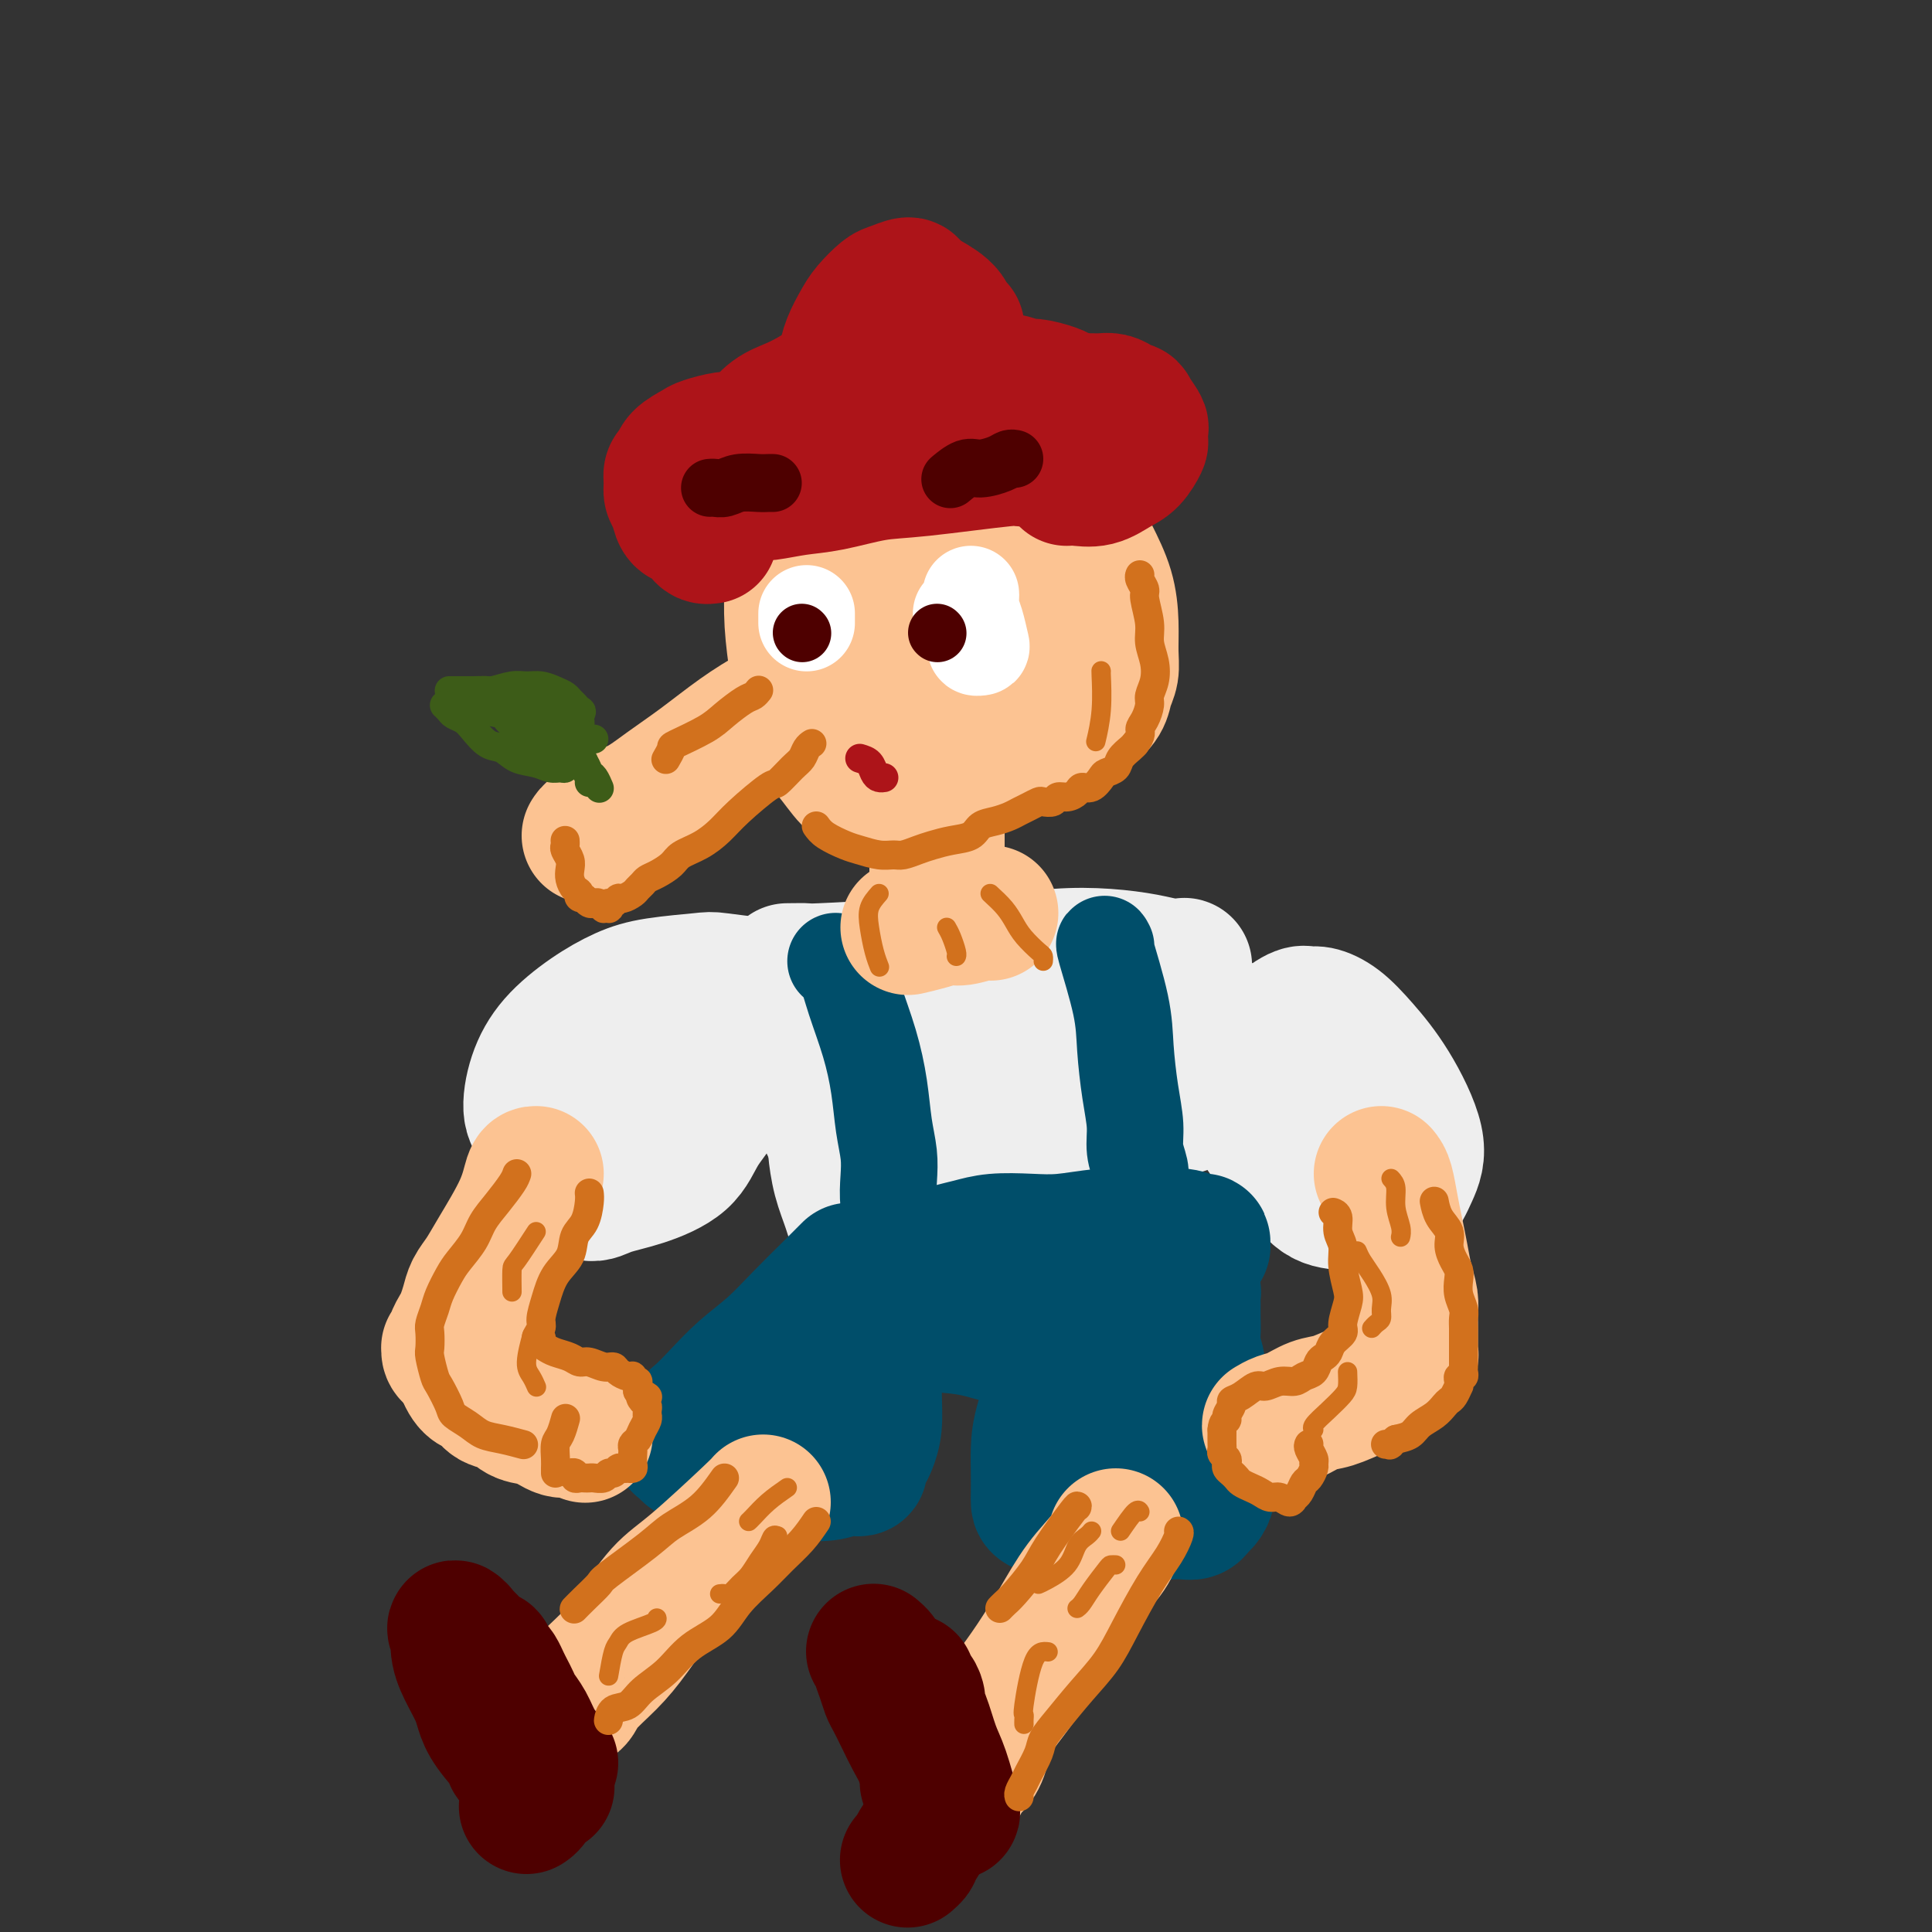 <svg viewBox='0 0 400 400' version='1.1' xmlns='http://www.w3.org/2000/svg' xmlns:xlink='http://www.w3.org/1999/xlink'><rect x="0" y="0" width="400" height="400" fill="#333333" stroke="none"/><g fill='none' stroke='rgb(238,238,238)' stroke-width='28' stroke-linecap='round' stroke-linejoin='round'><path d='M163,201c1.794,-0.022 3.588,-0.043 4,0c0.412,0.043 -0.557,0.152 3,0c3.557,-0.152 11.642,-0.563 17,-1c5.358,-0.437 7.990,-0.899 11,-1c3.010,-0.101 6.398,0.159 10,0c3.602,-0.159 7.418,-0.736 11,-1c3.582,-0.264 6.932,-0.215 10,0c3.068,0.215 5.855,0.596 8,1c2.145,0.404 3.647,0.829 5,1c1.353,0.171 2.558,0.087 3,0c0.442,-0.087 0.122,-0.177 0,0c-0.122,0.177 -0.047,0.619 0,1c0.047,0.381 0.066,0.699 0,2c-0.066,1.301 -0.218,3.585 0,6c0.218,2.415 0.804,4.962 1,7c0.196,2.038 0.002,3.566 0,5c-0.002,1.434 0.189,2.775 0,4c-0.189,1.225 -0.757,2.333 -1,3c-0.243,0.667 -0.160,0.893 0,1c0.160,0.107 0.397,0.094 0,0c-0.397,-0.094 -1.427,-0.268 -3,-2c-1.573,-1.732 -3.690,-5.021 -6,-8c-2.310,-2.979 -4.814,-5.648 -7,-8c-2.186,-2.352 -4.053,-4.386 -6,-6c-1.947,-1.614 -3.973,-2.807 -6,-4'/><path d='M217,201c-5.618,-4.849 -5.664,-3.471 -7,-3c-1.336,0.471 -3.962,0.035 -6,0c-2.038,-0.035 -3.487,0.331 -6,1c-2.513,0.669 -6.090,1.641 -9,3c-2.910,1.359 -5.154,3.106 -7,5c-1.846,1.894 -3.294,3.937 -4,6c-0.706,2.063 -0.669,4.147 0,6c0.669,1.853 1.972,3.474 4,5c2.028,1.526 4.781,2.957 8,4c3.219,1.043 6.903,1.699 10,2c3.097,0.301 5.605,0.249 8,0c2.395,-0.249 4.675,-0.694 7,-1c2.325,-0.306 4.695,-0.472 6,-1c1.305,-0.528 1.545,-1.416 2,-2c0.455,-0.584 1.126,-0.862 1,-2c-0.126,-1.138 -1.049,-3.134 -3,-5c-1.951,-1.866 -4.930,-3.600 -8,-5c-3.070,-1.400 -6.231,-2.466 -10,-3c-3.769,-0.534 -8.145,-0.535 -12,0c-3.855,0.535 -7.188,1.608 -9,2c-1.812,0.392 -2.104,0.104 -4,2c-1.896,1.896 -5.397,5.976 -7,9c-1.603,3.024 -1.307,4.993 0,8c1.307,3.007 3.626,7.052 7,10c3.374,2.948 7.803,4.799 12,6c4.197,1.201 8.162,1.752 12,2c3.838,0.248 7.551,0.194 11,0c3.449,-0.194 6.636,-0.526 9,-1c2.364,-0.474 3.906,-1.089 5,-2c1.094,-0.911 1.741,-2.117 2,-3c0.259,-0.883 0.129,-1.441 0,-2'/><path d='M229,242c1.160,-1.750 0.559,-2.626 0,-4c-0.559,-1.374 -1.075,-3.246 -2,-5c-0.925,-1.754 -2.257,-3.391 -4,-5c-1.743,-1.609 -3.895,-3.190 -6,-5c-2.105,-1.810 -4.163,-3.848 -6,-5c-1.837,-1.152 -3.454,-1.418 -5,-2c-1.546,-0.582 -3.022,-1.480 -4,-2c-0.978,-0.520 -1.458,-0.661 -2,-1c-0.542,-0.339 -1.146,-0.875 -2,-1c-0.854,-0.125 -1.958,0.163 -3,0c-1.042,-0.163 -2.022,-0.775 -3,-1c-0.978,-0.225 -1.954,-0.063 -3,0c-1.046,0.063 -2.163,0.025 -3,0c-0.837,-0.025 -1.395,-0.038 -2,0c-0.605,0.038 -1.257,0.127 -2,0c-0.743,-0.127 -1.577,-0.469 -3,-1c-1.423,-0.531 -3.435,-1.252 -5,-2c-1.565,-0.748 -2.682,-1.525 -4,-2c-1.318,-0.475 -2.836,-0.650 -4,-1c-1.164,-0.350 -1.972,-0.876 -3,-1c-1.028,-0.124 -2.275,0.154 -5,0c-2.725,-0.154 -6.929,-0.738 -9,-1c-2.071,-0.262 -2.010,-0.200 -4,0c-1.990,0.200 -6.032,0.539 -9,1c-2.968,0.461 -4.864,1.043 -7,2c-2.136,0.957 -4.514,2.287 -7,4c-2.486,1.713 -5.081,3.807 -7,6c-1.919,2.193 -3.164,4.485 -4,7c-0.836,2.515 -1.264,5.254 -1,7c0.264,1.746 1.218,2.499 2,4c0.782,1.501 1.391,3.751 2,6'/><path d='M114,240c1.325,2.260 2.637,2.911 4,4c1.363,1.089 2.775,2.618 4,3c1.225,0.382 2.262,-0.381 4,-1c1.738,-0.619 4.179,-1.093 7,-2c2.821,-0.907 6.024,-2.246 8,-4c1.976,-1.754 2.725,-3.923 4,-6c1.275,-2.077 3.078,-4.063 4,-6c0.922,-1.937 0.965,-3.826 1,-6c0.035,-2.174 0.061,-4.634 0,-6c-0.061,-1.366 -0.209,-1.637 0,-2c0.209,-0.363 0.774,-0.818 1,-1c0.226,-0.182 0.113,-0.091 0,0'/><path d='M256,213c0.039,3.608 0.078,7.215 1,11c0.922,3.785 2.728,7.746 5,11c2.272,3.254 5.010,5.800 7,8c1.990,2.200 3.232,4.053 5,5c1.768,0.947 4.061,0.986 6,1c1.939,0.014 3.525,0.001 5,0c1.475,-0.001 2.839,0.010 4,-1c1.161,-1.010 2.117,-3.040 3,-5c0.883,-1.960 1.691,-3.850 1,-7c-0.691,-3.150 -2.881,-7.562 -5,-11c-2.119,-3.438 -4.165,-5.904 -6,-8c-1.835,-2.096 -3.457,-3.822 -5,-5c-1.543,-1.178 -3.006,-1.808 -4,-2c-0.994,-0.192 -1.520,0.054 -2,0c-0.480,-0.054 -0.913,-0.407 -2,0c-1.087,0.407 -2.827,1.573 -4,3c-1.173,1.427 -1.778,3.114 -2,5c-0.222,1.886 -0.060,3.969 0,5c0.060,1.031 0.017,1.009 0,1c-0.017,-0.009 -0.009,-0.004 0,0'/><path d='M125,223c2.226,-0.845 4.452,-1.690 7,-2c2.548,-0.310 5.417,-0.083 7,0c1.583,0.083 1.881,0.024 2,0c0.119,-0.024 0.060,-0.012 0,0'/><path d='M173,235c-0.063,0.734 -0.126,1.467 0,3c0.126,1.533 0.442,3.865 1,6c0.558,2.135 1.358,4.073 2,6c0.642,1.927 1.125,3.844 2,5c0.875,1.156 2.142,1.549 4,2c1.858,0.451 4.305,0.958 7,1c2.695,0.042 5.636,-0.381 9,-1c3.364,-0.619 7.149,-1.434 10,-2c2.851,-0.566 4.768,-0.883 6,-1c1.232,-0.117 1.781,-0.033 2,0c0.219,0.033 0.110,0.017 0,0'/><path d='M146,223c-0.491,0.000 -0.982,0.000 2,0c2.982,0.000 9.439,0.000 14,0c4.561,-0.000 7.228,-0.000 9,0c1.772,0.000 2.649,0.000 3,0c0.351,-0.000 0.175,0.000 0,0'/></g>
<g fill='none' stroke='rgb(0,78,106)' stroke-width='20' stroke-linecap='round' stroke-linejoin='round'><path d='M173,199c0.695,0.380 1.390,0.761 2,2c0.610,1.239 1.134,3.338 2,6c0.866,2.662 2.075,5.887 3,9c0.925,3.113 1.567,6.114 2,9c0.433,2.886 0.656,5.658 1,8c0.344,2.342 0.810,4.253 1,6c0.190,1.747 0.103,3.330 0,5c-0.103,1.670 -0.224,3.427 0,5c0.224,1.573 0.791,2.962 1,4c0.209,1.038 0.060,1.725 0,2c-0.060,0.275 -0.030,0.137 0,0'/><path d='M229,196c-0.315,-0.610 -0.630,-1.221 0,1c0.630,2.221 2.206,7.272 3,11c0.794,3.728 0.805,6.133 1,9c0.195,2.867 0.574,6.198 1,9c0.426,2.802 0.899,5.077 1,7c0.101,1.923 -0.169,3.496 0,5c0.169,1.504 0.777,2.939 1,4c0.223,1.061 0.060,1.747 0,2c-0.060,0.253 -0.017,0.072 0,0c0.017,-0.072 0.009,-0.036 0,0'/></g>
<g fill='none' stroke='rgb(0,78,106)' stroke-width='28' stroke-linecap='round' stroke-linejoin='round'><path d='M176,263c-1.153,1.161 -2.307,2.323 -4,4c-1.693,1.677 -3.926,3.870 -6,6c-2.074,2.130 -3.988,4.197 -6,6c-2.012,1.803 -4.122,3.342 -6,5c-1.878,1.658 -3.524,3.433 -5,5c-1.476,1.567 -2.782,2.924 -4,4c-1.218,1.076 -2.347,1.869 -3,3c-0.653,1.131 -0.828,2.598 -1,3c-0.172,0.402 -0.340,-0.261 0,0c0.340,0.261 1.187,1.447 2,2c0.813,0.553 1.592,0.474 3,1c1.408,0.526 3.447,1.659 5,2c1.553,0.341 2.622,-0.108 4,0c1.378,0.108 3.066,0.775 5,1c1.934,0.225 4.116,0.008 6,0c1.884,-0.008 3.471,0.192 5,0c1.529,-0.192 3.001,-0.776 4,-1c0.999,-0.224 1.524,-0.089 2,0c0.476,0.089 0.902,0.133 1,0c0.098,-0.133 -0.131,-0.442 0,-1c0.131,-0.558 0.624,-1.365 1,-2c0.376,-0.635 0.636,-1.097 1,-2c0.364,-0.903 0.832,-2.248 1,-4c0.168,-1.752 0.035,-3.913 0,-6c-0.035,-2.087 0.029,-4.100 0,-6c-0.029,-1.900 -0.151,-3.686 0,-5c0.151,-1.314 0.576,-2.157 1,-3'/><path d='M182,275c0.633,-4.653 0.217,-1.785 0,-1c-0.217,0.785 -0.235,-0.514 0,-1c0.235,-0.486 0.725,-0.158 1,0c0.275,0.158 0.337,0.148 0,1c-0.337,0.852 -1.071,2.568 -2,4c-0.929,1.432 -2.053,2.580 -3,4c-0.947,1.420 -1.716,3.113 -2,4c-0.284,0.887 -0.081,0.968 0,1c0.081,0.032 0.041,0.016 0,0'/><path d='M227,274c-2.392,2.739 -4.785,5.477 -6,7c-1.215,1.523 -1.254,1.829 -2,4c-0.746,2.171 -2.200,6.207 -3,9c-0.800,2.793 -0.946,4.345 -1,6c-0.054,1.655 -0.016,3.414 0,5c0.016,1.586 0.012,2.999 0,4c-0.012,1.001 -0.030,1.589 0,2c0.030,0.411 0.109,0.646 1,1c0.891,0.354 2.594,0.827 4,1c1.406,0.173 2.514,0.046 4,0c1.486,-0.046 3.349,-0.012 4,0c0.651,0.012 0.089,0.003 1,0c0.911,-0.003 3.294,0.000 5,0c1.706,-0.000 2.733,-0.003 4,0c1.267,0.003 2.773,0.013 4,0c1.227,-0.013 2.175,-0.048 3,0c0.825,0.048 1.526,0.178 2,0c0.474,-0.178 0.720,-0.664 1,-1c0.280,-0.336 0.594,-0.521 1,-1c0.406,-0.479 0.904,-1.253 1,-2c0.096,-0.747 -0.211,-1.468 0,-2c0.211,-0.532 0.942,-0.874 1,-2c0.058,-1.126 -0.555,-3.036 -1,-5c-0.445,-1.964 -0.723,-3.982 -1,-6'/><path d='M249,294c-0.552,-2.812 -0.933,-4.342 -1,-6c-0.067,-1.658 0.178,-3.445 0,-5c-0.178,-1.555 -0.780,-2.880 -1,-4c-0.220,-1.120 -0.059,-2.036 0,-3c0.059,-0.964 0.017,-1.975 0,-3c-0.017,-1.025 -0.008,-2.064 0,-3c0.008,-0.936 0.015,-1.767 0,-2c-0.015,-0.233 -0.051,0.134 0,0c0.051,-0.134 0.188,-0.768 0,-1c-0.188,-0.232 -0.702,-0.061 -1,0c-0.298,0.061 -0.382,0.012 -1,0c-0.618,-0.012 -1.771,0.012 -3,0c-1.229,-0.012 -2.535,-0.059 -4,0c-1.465,0.059 -3.089,0.226 -5,0c-1.911,-0.226 -4.109,-0.845 -6,-1c-1.891,-0.155 -3.473,0.155 -5,0c-1.527,-0.155 -2.997,-0.773 -4,-1c-1.003,-0.227 -1.539,-0.061 -2,0c-0.461,0.061 -0.846,0.017 -1,0c-0.154,-0.017 -0.077,-0.009 0,0'/><path d='M190,274c3.941,0.216 7.882,0.432 11,1c3.118,0.568 5.414,1.487 8,2c2.586,0.513 5.464,0.621 8,1c2.536,0.379 4.731,1.029 7,1c2.269,-0.029 4.611,-0.739 6,-1c1.389,-0.261 1.825,-0.075 2,0c0.175,0.075 0.087,0.037 0,0'/><path d='M189,268c3.661,0.000 7.321,0.000 11,0c3.679,0.000 7.375,0.000 9,0c1.625,0.000 1.179,0.000 1,0c-0.179,0.000 -0.089,0.000 0,0'/><path d='M234,286c-0.083,0.777 -0.166,1.553 0,3c0.166,1.447 0.580,3.564 1,5c0.420,1.436 0.844,2.192 1,3c0.156,0.808 0.043,1.668 0,2c-0.043,0.332 -0.015,0.137 0,0c0.015,-0.137 0.018,-0.215 0,-2c-0.018,-1.785 -0.057,-5.277 0,-7c0.057,-1.723 0.211,-1.678 0,-4c-0.211,-2.322 -0.788,-7.010 -1,-9c-0.212,-1.990 -0.061,-1.283 0,-1c0.061,0.283 0.030,0.141 0,0'/><path d='M232,267c1.739,-1.065 3.478,-2.130 5,-3c1.522,-0.870 2.828,-1.543 4,-2c1.172,-0.457 2.209,-0.696 3,-1c0.791,-0.304 1.337,-0.674 2,-1c0.663,-0.326 1.444,-0.608 2,-1c0.556,-0.392 0.887,-0.893 1,-1c0.113,-0.107 0.010,0.182 0,0c-0.010,-0.182 0.075,-0.833 0,-1c-0.075,-0.167 -0.309,0.150 -1,0c-0.691,-0.150 -1.838,-0.769 -3,-1c-1.162,-0.231 -2.338,-0.076 -4,0c-1.662,0.076 -3.809,0.072 -6,0c-2.191,-0.072 -4.427,-0.212 -7,0c-2.573,0.212 -5.482,0.778 -8,1c-2.518,0.222 -4.646,0.102 -7,0c-2.354,-0.102 -4.935,-0.186 -7,0c-2.065,0.186 -3.614,0.642 -5,1c-1.386,0.358 -2.610,0.618 -4,1c-1.390,0.382 -2.947,0.887 -4,1c-1.053,0.113 -1.602,-0.166 -2,0c-0.398,0.166 -0.646,0.775 -1,1c-0.354,0.225 -0.816,0.064 -1,0c-0.184,-0.064 -0.092,-0.032 0,0'/></g>
<g fill='none' stroke='rgb(252,195,146)' stroke-width='28' stroke-linecap='round' stroke-linejoin='round'><path d='M111,243c-0.327,-0.019 -0.655,-0.038 -1,1c-0.345,1.038 -0.708,3.134 -2,6c-1.292,2.866 -3.512,6.501 -5,9c-1.488,2.499 -2.244,3.863 -3,5c-0.756,1.137 -1.513,2.049 -2,3c-0.487,0.951 -0.704,1.942 -1,3c-0.296,1.058 -0.672,2.182 -1,3c-0.328,0.818 -0.610,1.329 -1,2c-0.390,0.671 -0.890,1.503 -1,2c-0.110,0.497 0.170,0.658 0,1c-0.170,0.342 -0.789,0.864 -1,1c-0.211,0.136 -0.015,-0.116 0,0c0.015,0.116 -0.151,0.598 0,1c0.151,0.402 0.617,0.724 1,1c0.383,0.276 0.681,0.508 1,1c0.319,0.492 0.660,1.246 1,2'/><path d='M96,284c0.663,1.732 1.320,2.562 2,3c0.680,0.438 1.381,0.483 2,1c0.619,0.517 1.155,1.505 2,2c0.845,0.495 1.997,0.496 3,1c1.003,0.504 1.856,1.512 3,2c1.144,0.488 2.580,0.457 4,1c1.420,0.543 2.824,1.661 4,2c1.176,0.339 2.124,-0.101 3,0c0.876,0.101 1.679,0.743 2,1c0.321,0.257 0.161,0.128 0,0'/><path d='M286,243c0.333,0.399 0.666,0.798 1,2c0.334,1.202 0.668,3.206 1,5c0.332,1.794 0.663,3.376 1,5c0.337,1.624 0.679,3.288 1,5c0.321,1.712 0.622,3.471 1,5c0.378,1.529 0.833,2.829 1,4c0.167,1.171 0.045,2.213 0,3c-0.045,0.787 -0.012,1.320 0,2c0.012,0.680 0.003,1.507 0,2c-0.003,0.493 -0.001,0.653 0,1c0.001,0.347 -0.000,0.881 0,1c0.000,0.119 0.001,-0.176 0,0c-0.001,0.176 -0.005,0.823 0,1c0.005,0.177 0.018,-0.114 0,0c-0.018,0.114 -0.068,0.635 0,1c0.068,0.365 0.255,0.574 0,1c-0.255,0.426 -0.952,1.069 -2,2c-1.048,0.931 -2.447,2.151 -4,3c-1.553,0.849 -3.259,1.326 -5,2c-1.741,0.674 -3.518,1.543 -5,2c-1.482,0.457 -2.670,0.501 -4,1c-1.330,0.499 -2.801,1.454 -4,2c-1.199,0.546 -2.125,0.682 -3,1c-0.875,0.318 -1.697,0.816 -2,1c-0.303,0.184 -0.087,0.052 0,0c0.087,-0.052 0.043,-0.026 0,0'/><path d='M158,311c-0.194,0.263 -0.388,0.526 -3,3c-2.612,2.474 -7.642,7.158 -11,10c-3.358,2.842 -5.045,3.840 -7,6c-1.955,2.160 -4.177,5.482 -6,8c-1.823,2.518 -3.245,4.234 -5,6c-1.755,1.766 -3.843,3.584 -5,5c-1.157,1.416 -1.382,2.431 -2,3c-0.618,0.569 -1.628,0.692 -2,1c-0.372,0.308 -0.106,0.802 0,1c0.106,0.198 0.053,0.099 0,0'/><path d='M231,318c-0.399,1.201 -0.798,2.403 -2,4c-1.202,1.597 -3.207,3.590 -5,6c-1.793,2.410 -3.372,5.236 -5,8c-1.628,2.764 -3.303,5.464 -5,8c-1.697,2.536 -3.415,4.907 -5,7c-1.585,2.093 -3.037,3.910 -4,6c-0.963,2.090 -1.439,4.455 -2,6c-0.561,1.545 -1.208,2.270 -2,3c-0.792,0.730 -1.729,1.463 -2,2c-0.271,0.537 0.123,0.876 0,1c-0.123,0.124 -0.765,0.033 -1,0c-0.235,-0.033 -0.063,-0.009 0,0c0.063,0.009 0.018,0.003 0,0c-0.018,-0.003 -0.009,-0.001 0,0'/></g>
<g fill='none' stroke='rgb(78,0,0)' stroke-width='28' stroke-linecap='round' stroke-linejoin='round'><path d='M114,365c-1.096,-1.316 -2.191,-2.632 -3,-4c-0.809,-1.368 -1.330,-2.789 -2,-4c-0.670,-1.211 -1.489,-2.212 -2,-3c-0.511,-0.788 -0.714,-1.363 -1,-2c-0.286,-0.637 -0.655,-1.336 -1,-2c-0.345,-0.664 -0.666,-1.292 -1,-2c-0.334,-0.708 -0.682,-1.496 -1,-2c-0.318,-0.504 -0.607,-0.724 -1,-1c-0.393,-0.276 -0.889,-0.609 -1,-1c-0.111,-0.391 0.162,-0.841 0,-1c-0.162,-0.159 -0.761,-0.027 -1,0c-0.239,0.027 -0.119,-0.049 0,0c0.119,0.049 0.239,0.224 0,0c-0.239,-0.224 -0.835,-0.849 -1,-1c-0.165,-0.151 0.100,0.170 0,0c-0.100,-0.170 -0.565,-0.833 -1,-1c-0.435,-0.167 -0.838,0.161 -1,0c-0.162,-0.161 -0.082,-0.813 0,-1c0.082,-0.187 0.166,0.089 0,0c-0.166,-0.089 -0.583,-0.545 -1,-1'/><path d='M96,339c-3.012,-3.958 -1.541,-0.853 -1,0c0.541,0.853 0.151,-0.544 0,-1c-0.151,-0.456 -0.062,0.031 0,0c0.062,-0.031 0.096,-0.578 0,0c-0.096,0.578 -0.324,2.281 0,4c0.324,1.719 1.198,3.456 2,5c0.802,1.544 1.532,2.897 2,4c0.468,1.103 0.675,1.956 1,3c0.325,1.044 0.767,2.280 2,4c1.233,1.720 3.255,3.925 4,5c0.745,1.075 0.213,1.022 0,1c-0.213,-0.022 -0.106,-0.011 0,0'/><path d='M113,370c0.204,-0.061 0.408,-0.121 0,0c-0.408,0.121 -1.429,0.424 -2,1c-0.571,0.576 -0.692,1.424 -1,2c-0.308,0.576 -0.802,0.879 -1,1c-0.198,0.121 -0.099,0.061 0,0'/><path d='M197,375c0.180,0.264 0.360,0.527 0,-1c-0.360,-1.527 -1.258,-4.846 -2,-7c-0.742,-2.154 -1.326,-3.144 -2,-5c-0.674,-1.856 -1.438,-4.578 -2,-6c-0.562,-1.422 -0.921,-1.543 -1,-2c-0.079,-0.457 0.122,-1.251 0,-2c-0.122,-0.749 -0.569,-1.455 -1,-2c-0.431,-0.545 -0.848,-0.930 -1,-1c-0.152,-0.070 -0.041,0.173 0,0c0.041,-0.173 0.012,-0.764 0,-1c-0.012,-0.236 -0.006,-0.118 0,0'/><path d='M196,374c-0.425,0.477 -0.850,0.955 -1,1c-0.150,0.045 -0.026,-0.342 -1,1c-0.974,1.342 -3.045,4.412 -4,6c-0.955,1.588 -0.792,1.694 -1,2c-0.208,0.306 -0.787,0.813 -1,1c-0.213,0.187 -0.061,0.053 0,0c0.061,-0.053 0.030,-0.027 0,0'/><path d='M192,369c0.065,-0.066 0.130,-0.133 0,-1c-0.130,-0.867 -0.455,-2.535 -1,-4c-0.545,-1.465 -1.312,-2.727 -2,-4c-0.688,-1.273 -1.299,-2.558 -2,-4c-0.701,-1.442 -1.493,-3.040 -2,-4c-0.507,-0.960 -0.728,-1.280 -1,-2c-0.272,-0.720 -0.595,-1.839 -1,-3c-0.405,-1.161 -0.892,-2.363 -1,-3c-0.108,-0.637 0.163,-0.710 0,-1c-0.163,-0.290 -0.761,-0.797 -1,-1c-0.239,-0.203 -0.120,-0.101 0,0'/></g>
<g fill='none' stroke='rgb(252,195,146)' stroke-width='28' stroke-linecap='round' stroke-linejoin='round'><path d='M188,192c1.300,-0.301 2.601,-0.603 4,-1c1.399,-0.397 2.897,-0.891 4,-1c1.103,-0.109 1.811,0.167 3,0c1.189,-0.167 2.859,-0.776 4,-1c1.141,-0.224 1.755,-0.064 2,0c0.245,0.064 0.123,0.032 0,0'/><path d='M194,186c0.000,0.042 0.000,0.083 0,0c0.000,-0.083 0.000,-0.291 0,-1c0.000,-0.709 0.000,-1.920 0,-3c-0.000,-1.080 0.000,-2.030 0,-3c0.000,-0.970 0.000,-1.959 0,-3c0.000,-1.041 0.000,-2.135 0,-3c0.000,-0.865 0.000,-1.502 0,-2c0.000,-0.498 0.000,-0.857 0,-1c0.000,-0.143 0.000,-0.072 0,0'/><path d='M193,164c-0.080,-0.117 -0.160,-0.234 -1,0c-0.840,0.234 -2.440,0.819 -4,1c-1.560,0.181 -3.081,-0.044 -4,0c-0.919,0.044 -1.237,0.355 -2,0c-0.763,-0.355 -1.973,-1.377 -3,-2c-1.027,-0.623 -1.872,-0.848 -3,-2c-1.128,-1.152 -2.541,-3.232 -4,-5c-1.459,-1.768 -2.966,-3.224 -4,-5c-1.034,-1.776 -1.597,-3.872 -2,-6c-0.403,-2.128 -0.645,-4.290 -1,-7c-0.355,-2.710 -0.821,-5.969 -1,-9c-0.179,-3.031 -0.071,-5.833 0,-8c0.071,-2.167 0.104,-3.699 0,-5c-0.104,-1.301 -0.345,-2.371 0,-4c0.345,-1.629 1.278,-3.815 2,-6c0.722,-2.185 1.235,-4.367 2,-6c0.765,-1.633 1.783,-2.715 3,-4c1.217,-1.285 2.634,-2.773 4,-4c1.366,-1.227 2.682,-2.194 4,-3c1.318,-0.806 2.637,-1.453 4,-2c1.363,-0.547 2.771,-0.996 4,-1c1.229,-0.004 2.280,0.437 4,1c1.720,0.563 4.110,1.248 6,2c1.890,0.752 3.280,1.573 4,2c0.720,0.427 0.771,0.461 2,2c1.229,1.539 3.637,4.583 5,7c1.363,2.417 1.682,4.209 2,6'/><path d='M210,106c1.573,3.203 1.004,3.709 1,5c-0.004,1.291 0.557,3.366 1,6c0.443,2.634 0.767,5.826 1,9c0.233,3.174 0.376,6.332 0,9c-0.376,2.668 -1.271,4.848 -2,7c-0.729,2.152 -1.291,4.276 -2,6c-0.709,1.724 -1.564,3.047 -2,4c-0.436,0.953 -0.451,1.536 -1,2c-0.549,0.464 -1.630,0.809 -3,1c-1.370,0.191 -3.028,0.229 -5,0c-1.972,-0.229 -4.257,-0.727 -6,-1c-1.743,-0.273 -2.944,-0.323 -4,-1c-1.056,-0.677 -1.969,-1.980 -3,-3c-1.031,-1.020 -2.182,-1.758 -3,-3c-0.818,-1.242 -1.302,-2.989 -2,-5c-0.698,-2.011 -1.610,-4.286 -2,-7c-0.390,-2.714 -0.259,-5.869 0,-9c0.259,-3.131 0.646,-6.240 1,-9c0.354,-2.760 0.673,-5.172 1,-7c0.327,-1.828 0.660,-3.073 1,-4c0.340,-0.927 0.686,-1.536 1,-2c0.314,-0.464 0.596,-0.782 1,-1c0.404,-0.218 0.931,-0.337 1,0c0.069,0.337 -0.321,1.130 0,3c0.321,1.870 1.354,4.816 2,8c0.646,3.184 0.905,6.604 1,10c0.095,3.396 0.025,6.766 0,10c-0.025,3.234 -0.007,6.332 0,8c0.007,1.668 0.002,1.905 0,2c-0.002,0.095 -0.001,0.047 0,0'/><path d='M171,141c0.406,-0.032 0.813,-0.064 -1,1c-1.813,1.064 -5.845,3.223 -9,5c-3.155,1.777 -5.433,3.172 -8,5c-2.567,1.828 -5.422,4.090 -8,6c-2.578,1.910 -4.879,3.467 -7,5c-2.121,1.533 -4.060,3.041 -6,4c-1.940,0.959 -3.879,1.367 -5,2c-1.121,0.633 -1.424,1.489 -2,2c-0.576,0.511 -1.424,0.676 -2,1c-0.576,0.324 -0.879,0.807 -1,1c-0.121,0.193 -0.061,0.097 0,0'/><path d='M193,157c0.487,-0.455 0.973,-0.911 2,-1c1.027,-0.089 2.593,0.187 4,0c1.407,-0.187 2.655,-0.837 4,-1c1.345,-0.163 2.787,0.160 4,0c1.213,-0.160 2.196,-0.802 3,-1c0.804,-0.198 1.427,0.050 2,0c0.573,-0.050 1.094,-0.398 2,-1c0.906,-0.602 2.197,-1.459 3,-2c0.803,-0.541 1.118,-0.765 2,-1c0.882,-0.235 2.332,-0.479 3,-1c0.668,-0.521 0.556,-1.319 1,-2c0.444,-0.681 1.444,-1.245 2,-2c0.556,-0.755 0.668,-1.703 1,-3c0.332,-1.297 0.885,-2.944 1,-4c0.115,-1.056 -0.207,-1.520 -1,-4c-0.793,-2.480 -2.058,-6.974 -3,-10c-0.942,-3.026 -1.562,-4.584 -2,-6c-0.438,-1.416 -0.696,-2.690 -1,-4c-0.304,-1.310 -0.656,-2.656 -1,-4c-0.344,-1.344 -0.681,-2.685 -1,-4c-0.319,-1.315 -0.621,-2.605 -1,-4c-0.379,-1.395 -0.833,-2.896 -1,-4c-0.167,-1.104 -0.045,-1.811 0,-2c0.045,-0.189 0.012,0.142 0,0c-0.012,-0.142 -0.003,-0.755 0,-1c0.003,-0.245 0.002,-0.123 0,0'/><path d='M190,156c0.120,0.015 0.239,0.030 1,0c0.761,-0.030 2.162,-0.106 4,0c1.838,0.106 4.112,0.394 6,0c1.888,-0.394 3.390,-1.470 5,-2c1.610,-0.530 3.328,-0.515 5,-1c1.672,-0.485 3.298,-1.470 5,-2c1.702,-0.530 3.479,-0.606 5,-1c1.521,-0.394 2.786,-1.107 4,-2c1.214,-0.893 2.378,-1.965 3,-3c0.622,-1.035 0.701,-2.031 1,-3c0.299,-0.969 0.817,-1.909 1,-3c0.183,-1.091 0.029,-2.332 0,-4c-0.029,-1.668 0.066,-3.764 0,-6c-0.066,-2.236 -0.292,-4.612 -1,-7c-0.708,-2.388 -1.896,-4.786 -3,-7c-1.104,-2.214 -2.124,-4.243 -3,-6c-0.876,-1.757 -1.608,-3.241 -2,-5c-0.392,-1.759 -0.445,-3.791 -1,-5c-0.555,-1.209 -1.611,-1.595 -2,-2c-0.389,-0.405 -0.111,-0.830 0,-1c0.111,-0.170 0.056,-0.085 0,0'/></g>
<g fill='none' stroke='rgb(173,20,25)' stroke-width='28' stroke-linecap='round' stroke-linejoin='round'><path d='M146,109c0.056,-0.804 0.112,-1.608 0,-2c-0.112,-0.392 -0.392,-0.373 0,-1c0.392,-0.627 1.456,-1.901 2,-3c0.544,-1.099 0.568,-2.022 1,-3c0.432,-0.978 1.273,-2.009 2,-3c0.727,-0.991 1.341,-1.942 2,-3c0.659,-1.058 1.362,-2.223 2,-3c0.638,-0.777 1.211,-1.168 2,-2c0.789,-0.832 1.793,-2.106 3,-3c1.207,-0.894 2.618,-1.406 4,-2c1.382,-0.594 2.736,-1.268 4,-2c1.264,-0.732 2.436,-1.520 4,-2c1.564,-0.480 3.518,-0.650 5,-1c1.482,-0.350 2.493,-0.879 4,-1c1.507,-0.121 3.512,0.166 5,0c1.488,-0.166 2.460,-0.787 4,-1c1.540,-0.213 3.647,-0.020 5,0c1.353,0.020 1.952,-0.134 3,0c1.048,0.134 2.544,0.557 4,1c1.456,0.443 2.873,0.906 4,1c1.127,0.094 1.964,-0.182 3,0c1.036,0.182 2.269,0.822 3,1c0.731,0.178 0.959,-0.107 2,0c1.041,0.107 2.896,0.606 4,1c1.104,0.394 1.458,0.684 2,1c0.542,0.316 1.271,0.658 2,1'/><path d='M222,83c3.831,1.345 1.407,1.707 1,2c-0.407,0.293 1.201,0.517 2,1c0.799,0.483 0.788,1.226 1,2c0.212,0.774 0.646,1.580 1,2c0.354,0.420 0.629,0.452 1,1c0.371,0.548 0.838,1.610 1,2c0.162,0.390 0.017,0.107 0,0c-0.017,-0.107 0.092,-0.038 0,0c-0.092,0.038 -0.385,0.047 -1,0c-0.615,-0.047 -1.552,-0.149 -3,0c-1.448,0.149 -3.408,0.550 -6,1c-2.592,0.450 -5.815,0.951 -7,1c-1.185,0.049 -0.331,-0.352 -4,0c-3.669,0.352 -11.861,1.457 -17,2c-5.139,0.543 -7.224,0.524 -10,1c-2.776,0.476 -6.242,1.448 -9,2c-2.758,0.552 -4.810,0.684 -7,1c-2.190,0.316 -4.520,0.817 -6,1c-1.480,0.183 -2.109,0.049 -3,0c-0.891,-0.049 -2.043,-0.013 -3,0c-0.957,0.013 -1.719,0.004 -2,0c-0.281,-0.004 -0.080,-0.001 0,0c0.080,0.001 0.040,0.001 0,0'/><path d='M175,78c-0.063,-0.918 -0.126,-1.836 0,-3c0.126,-1.164 0.441,-2.573 1,-4c0.559,-1.427 1.362,-2.870 2,-4c0.638,-1.130 1.111,-1.947 2,-3c0.889,-1.053 2.193,-2.344 3,-3c0.807,-0.656 1.117,-0.679 2,-1c0.883,-0.321 2.341,-0.940 3,-1c0.659,-0.060 0.520,0.439 1,1c0.480,0.561 1.579,1.183 3,2c1.421,0.817 3.164,1.827 4,3c0.836,1.173 0.763,2.508 1,3c0.237,0.492 0.782,0.141 1,0c0.218,-0.141 0.109,-0.070 0,0'/><path d='M147,111c-0.355,0.055 -0.711,0.110 -1,0c-0.289,-0.110 -0.512,-0.386 -1,-1c-0.488,-0.614 -1.241,-1.568 -2,-2c-0.759,-0.432 -1.525,-0.343 -2,-1c-0.475,-0.657 -0.660,-2.059 -1,-3c-0.340,-0.941 -0.836,-1.421 -1,-2c-0.164,-0.579 0.005,-1.258 0,-2c-0.005,-0.742 -0.183,-1.546 0,-2c0.183,-0.454 0.729,-0.556 1,-1c0.271,-0.444 0.269,-1.228 1,-2c0.731,-0.772 2.195,-1.530 3,-2c0.805,-0.470 0.953,-0.652 2,-1c1.047,-0.348 2.995,-0.864 4,-1c1.005,-0.136 1.066,0.107 2,0c0.934,-0.107 2.740,-0.564 4,-1c1.260,-0.436 1.972,-0.853 3,-1c1.028,-0.147 2.371,-0.026 4,0c1.629,0.026 3.546,-0.045 5,0c1.454,0.045 2.447,0.204 4,0c1.553,-0.204 3.667,-0.772 5,-1c1.333,-0.228 1.885,-0.116 3,0c1.115,0.116 2.794,0.237 4,0c1.206,-0.237 1.940,-0.833 3,-1c1.060,-0.167 2.446,0.095 4,0c1.554,-0.095 3.277,-0.548 5,-1'/><path d='M196,86c8.985,-1.038 5.446,-0.134 5,0c-0.446,0.134 2.200,-0.504 4,-1c1.800,-0.496 2.752,-0.851 4,-1c1.248,-0.149 2.791,-0.092 4,0c1.209,0.092 2.085,0.221 3,0c0.915,-0.221 1.869,-0.791 3,-1c1.131,-0.209 2.439,-0.057 3,0c0.561,0.057 0.376,0.018 1,0c0.624,-0.018 2.056,-0.014 3,0c0.944,0.014 1.400,0.039 2,0c0.600,-0.039 1.345,-0.143 2,0c0.655,0.143 1.219,0.534 2,1c0.781,0.466 1.778,1.008 2,1c0.222,-0.008 -0.331,-0.565 0,0c0.331,0.565 1.548,2.252 2,3c0.452,0.748 0.141,0.556 0,1c-0.141,0.444 -0.112,1.524 0,2c0.112,0.476 0.308,0.348 0,1c-0.308,0.652 -1.120,2.084 -2,3c-0.880,0.916 -1.830,1.317 -3,2c-1.170,0.683 -2.561,1.647 -4,2c-1.439,0.353 -2.926,0.095 -4,0c-1.074,-0.095 -1.735,-0.027 -2,0c-0.265,0.027 -0.132,0.014 0,0'/></g>
<g fill='none' stroke='rgb(255,255,255)' stroke-width='20' stroke-linecap='round' stroke-linejoin='round'><path d='M167,127c0.000,0.310 0.000,0.619 0,1c0.000,0.381 0.000,0.833 0,1c0.000,0.167 0.000,0.048 0,0c0.000,-0.048 0.000,-0.024 0,0'/><path d='M199,127c0.342,0.671 0.684,1.343 1,2c0.316,0.657 0.607,1.300 1,2c0.393,0.700 0.887,1.457 1,2c0.113,0.543 -0.156,0.872 0,1c0.156,0.128 0.735,0.056 1,0c0.265,-0.056 0.215,-0.096 0,-1c-0.215,-0.904 -0.593,-2.673 -1,-4c-0.407,-1.327 -0.841,-2.211 -1,-3c-0.159,-0.789 -0.043,-1.482 0,-2c0.043,-0.518 0.012,-0.862 0,-1c-0.012,-0.138 -0.006,-0.069 0,0'/></g>
<g fill='none' stroke='rgb(78,0,0)' stroke-width='12' stroke-linecap='round' stroke-linejoin='round'><path d='M160,100c-0.297,-0.008 -0.594,-0.016 -1,0c-0.406,0.016 -0.922,0.057 -2,0c-1.078,-0.057 -2.720,-0.211 -4,0c-1.280,0.211 -2.199,0.789 -3,1c-0.801,0.211 -1.485,0.057 -2,0c-0.515,-0.057 -0.861,-0.016 -1,0c-0.139,0.016 -0.069,0.008 0,0'/><path d='M197,99c0.074,-0.062 0.149,-0.125 0,0c-0.149,0.125 -0.520,0.436 0,0c0.520,-0.436 1.933,-1.619 3,-2c1.067,-0.381 1.789,0.042 3,0c1.211,-0.042 2.912,-0.547 4,-1c1.088,-0.453 1.562,-0.853 2,-1c0.438,-0.147 0.839,-0.042 1,0c0.161,0.042 0.080,0.021 0,0'/><path d='M166,131c0.000,0.000 0.100,0.100 0.1,0.1'/><path d='M194,131c0.000,0.000 0.100,0.100 0.1,0.1'/></g>
<g fill='none' stroke='rgb(61,92,24)' stroke-width='6' stroke-linecap='round' stroke-linejoin='round'><path d='M122,162c0.120,-0.215 0.239,-0.429 0,-1c-0.239,-0.571 -0.838,-1.497 -1,-2c-0.162,-0.503 0.112,-0.583 0,-1c-0.112,-0.417 -0.608,-1.172 -1,-2c-0.392,-0.828 -0.678,-1.729 -1,-2c-0.322,-0.271 -0.678,0.086 -1,0c-0.322,-0.086 -0.608,-0.616 -1,-1c-0.392,-0.384 -0.890,-0.621 -1,-1c-0.110,-0.379 0.167,-0.901 0,-1c-0.167,-0.099 -0.778,0.226 -1,0c-0.222,-0.226 -0.056,-1.003 0,-1c0.056,0.003 0.001,0.784 0,1c-0.001,0.216 0.052,-0.135 0,0c-0.052,0.135 -0.207,0.755 0,1c0.207,0.245 0.778,0.114 1,0c0.222,-0.114 0.097,-0.213 0,0c-0.097,0.213 -0.166,0.737 0,1c0.166,0.263 0.565,0.264 1,0c0.435,-0.264 0.905,-0.792 1,-1c0.095,-0.208 -0.185,-0.097 0,0c0.185,0.097 0.834,0.181 1,0c0.166,-0.181 -0.151,-0.626 0,-1c0.151,-0.374 0.772,-0.678 1,-1c0.228,-0.322 0.065,-0.664 0,-1c-0.065,-0.336 -0.033,-0.668 0,-1'/><path d='M120,148c0.666,-0.797 0.331,-0.791 0,-1c-0.331,-0.209 -0.658,-0.634 -1,-1c-0.342,-0.366 -0.700,-0.672 -1,-1c-0.300,-0.328 -0.543,-0.677 -1,-1c-0.457,-0.323 -1.127,-0.619 -2,-1c-0.873,-0.381 -1.949,-0.848 -3,-1c-1.051,-0.152 -2.077,0.012 -3,0c-0.923,-0.012 -1.743,-0.199 -3,0c-1.257,0.199 -2.953,0.785 -4,1c-1.047,0.215 -1.446,0.057 -2,0c-0.554,-0.057 -1.262,-0.015 -2,0c-0.738,0.015 -1.504,0.004 -2,0c-0.496,-0.004 -0.721,-0.001 -1,0c-0.279,0.001 -0.611,0.000 -1,0c-0.389,-0.000 -0.836,-0.000 -1,0c-0.164,0.000 -0.047,0.000 0,0c0.047,-0.000 0.023,-0.000 0,0'/><path d='M117,155c0.000,0.342 0.001,0.684 0,1c-0.001,0.316 -0.003,0.606 0,1c0.003,0.394 0.009,0.891 0,1c-0.009,0.109 -0.035,-0.170 0,0c0.035,0.170 0.130,0.790 0,1c-0.130,0.210 -0.485,0.011 -1,0c-0.515,-0.011 -1.190,0.168 -2,0c-0.810,-0.168 -1.754,-0.681 -3,-1c-1.246,-0.319 -2.795,-0.442 -4,-1c-1.205,-0.558 -2.067,-1.550 -3,-2c-0.933,-0.450 -1.937,-0.358 -3,-1c-1.063,-0.642 -2.183,-2.018 -3,-3c-0.817,-0.982 -1.329,-1.570 -2,-2c-0.671,-0.430 -1.499,-0.703 -2,-1c-0.501,-0.297 -0.673,-0.618 -1,-1c-0.327,-0.382 -0.808,-0.823 -1,-1c-0.192,-0.177 -0.096,-0.088 0,0'/><path d='M100,147c-0.864,-0.172 -1.728,-0.343 0,0c1.728,0.343 6.047,1.202 9,2c2.953,0.798 4.540,1.535 6,2c1.460,0.465 2.792,0.656 4,1c1.208,0.344 2.292,0.840 3,1c0.708,0.160 1.041,-0.016 1,0c-0.041,0.016 -0.456,0.225 -1,0c-0.544,-0.225 -1.218,-0.883 -3,-2c-1.782,-1.117 -4.674,-2.691 -7,-4c-2.326,-1.309 -4.087,-2.351 -6,-3c-1.913,-0.649 -3.976,-0.906 -5,-1c-1.024,-0.094 -1.007,-0.027 -1,0c0.007,0.027 0.003,0.013 0,0'/><path d='M105,149c1.524,1.577 3.048,3.155 4,4c0.952,0.845 1.333,0.958 2,1c0.667,0.042 1.619,0.012 2,0c0.381,-0.012 0.190,-0.006 0,0'/><path d='M119,156c0.754,0.633 1.509,1.266 2,2c0.491,0.734 0.719,1.568 1,2c0.281,0.432 0.614,0.463 1,1c0.386,0.537 0.825,1.582 1,2c0.175,0.418 0.088,0.209 0,0'/></g>
<g fill='none' stroke='rgb(210,113,29)' stroke-width='6' stroke-linecap='round' stroke-linejoin='round'><path d='M168,154c0.093,-0.062 0.186,-0.124 0,0c-0.186,0.124 -0.651,0.436 -1,1c-0.349,0.564 -0.582,1.382 -1,2c-0.418,0.618 -1.020,1.036 -2,2c-0.980,0.964 -2.337,2.475 -3,3c-0.663,0.525 -0.633,0.066 -2,1c-1.367,0.934 -4.133,3.261 -6,5c-1.867,1.739 -2.835,2.889 -4,4c-1.165,1.111 -2.525,2.181 -4,3c-1.475,0.819 -3.063,1.385 -4,2c-0.937,0.615 -1.221,1.278 -2,2c-0.779,0.722 -2.053,1.503 -3,2c-0.947,0.497 -1.567,0.712 -2,1c-0.433,0.288 -0.679,0.651 -1,1c-0.321,0.349 -0.716,0.686 -1,1c-0.284,0.314 -0.458,0.605 -1,1c-0.542,0.395 -1.452,0.894 -2,1c-0.548,0.106 -0.734,-0.182 -1,0c-0.266,0.182 -0.611,0.833 -1,1c-0.389,0.167 -0.821,-0.150 -1,0c-0.179,0.150 -0.103,0.769 0,1c0.103,0.231 0.235,0.076 0,0c-0.235,-0.076 -0.836,-0.072 -1,0c-0.164,0.072 0.111,0.213 0,0c-0.111,-0.213 -0.607,-0.779 -1,-1c-0.393,-0.221 -0.683,-0.098 -1,0c-0.317,0.098 -0.662,0.171 -1,0c-0.338,-0.171 -0.669,-0.585 -1,-1'/><path d='M121,186c-1.729,-0.037 -1.051,-0.628 -1,-1c0.051,-0.372 -0.526,-0.523 -1,-1c-0.474,-0.477 -0.845,-1.279 -1,-2c-0.155,-0.721 -0.094,-1.360 0,-2c0.094,-0.640 0.221,-1.282 0,-2c-0.221,-0.718 -0.791,-1.512 -1,-2c-0.209,-0.488 -0.056,-0.670 0,-1c0.056,-0.330 0.016,-0.809 0,-1c-0.016,-0.191 -0.008,-0.096 0,0'/><path d='M138,157c-0.125,0.216 -0.250,0.431 0,0c0.250,-0.431 0.875,-1.510 1,-2c0.125,-0.490 -0.251,-0.393 1,-1c1.251,-0.607 4.129,-1.918 6,-3c1.871,-1.082 2.736,-1.936 4,-3c1.264,-1.064 2.926,-2.337 4,-3c1.074,-0.663 1.558,-0.717 2,-1c0.442,-0.283 0.840,-0.795 1,-1c0.160,-0.205 0.080,-0.102 0,0'/><path d='M169,171c0.457,0.641 0.913,1.282 2,2c1.087,0.718 2.804,1.514 4,2c1.196,0.486 1.871,0.663 3,1c1.129,0.337 2.713,0.833 4,1c1.287,0.167 2.275,0.003 3,0c0.725,-0.003 1.185,0.155 2,0c0.815,-0.155 1.985,-0.623 3,-1c1.015,-0.377 1.874,-0.664 3,-1c1.126,-0.336 2.518,-0.720 4,-1c1.482,-0.280 3.055,-0.456 4,-1c0.945,-0.544 1.264,-1.455 2,-2c0.736,-0.545 1.889,-0.724 3,-1c1.111,-0.276 2.180,-0.649 3,-1c0.820,-0.351 1.389,-0.682 2,-1c0.611,-0.318 1.262,-0.625 2,-1c0.738,-0.375 1.562,-0.818 2,-1c0.438,-0.182 0.488,-0.104 1,0c0.512,0.104 1.484,0.234 2,0c0.516,-0.234 0.575,-0.831 1,-1c0.425,-0.169 1.217,0.092 2,0c0.783,-0.092 1.557,-0.535 2,-1c0.443,-0.465 0.557,-0.950 1,-1c0.443,-0.050 1.217,0.335 2,0c0.783,-0.335 1.575,-1.389 2,-2c0.425,-0.611 0.481,-0.780 1,-1c0.519,-0.220 1.500,-0.492 2,-1c0.500,-0.508 0.519,-1.252 1,-2c0.481,-0.748 1.423,-1.499 2,-2c0.577,-0.501 0.788,-0.750 1,-1'/><path d='M235,154c1.575,-1.993 1.014,-2.476 1,-3c-0.014,-0.524 0.519,-1.091 1,-2c0.481,-0.909 0.909,-2.161 1,-3c0.091,-0.839 -0.157,-1.265 0,-2c0.157,-0.735 0.717,-1.780 1,-3c0.283,-1.220 0.287,-2.616 0,-4c-0.287,-1.384 -0.865,-2.756 -1,-4c-0.135,-1.244 0.174,-2.362 0,-4c-0.174,-1.638 -0.831,-3.798 -1,-5c-0.169,-1.202 0.151,-1.446 0,-2c-0.151,-0.554 -0.771,-1.418 -1,-2c-0.229,-0.582 -0.065,-0.880 0,-1c0.065,-0.120 0.033,-0.060 0,0'/></g>
<g fill='none' stroke='rgb(173,20,25)' stroke-width='6' stroke-linecap='round' stroke-linejoin='round'><path d='M178,157c0.754,0.226 1.509,0.453 2,1c0.491,0.547 0.719,1.415 1,2c0.281,0.585 0.614,0.888 1,1c0.386,0.112 0.825,0.032 1,0c0.175,-0.032 0.088,-0.016 0,0'/></g>
<g fill='none' stroke='rgb(210,113,29)' stroke-width='6' stroke-linecap='round' stroke-linejoin='round'><path d='M122,247c0.055,0.457 0.110,0.914 0,2c-0.110,1.086 -0.386,2.800 -1,4c-0.614,1.200 -1.566,1.887 -2,3c-0.434,1.113 -0.350,2.654 -1,4c-0.650,1.346 -2.036,2.498 -3,4c-0.964,1.502 -1.508,3.354 -2,5c-0.492,1.646 -0.931,3.085 -1,4c-0.069,0.915 0.233,1.306 0,2c-0.233,0.694 -1.000,1.692 -1,2c-0.000,0.308 0.766,-0.072 1,0c0.234,0.072 -0.064,0.598 0,1c0.064,0.402 0.492,0.681 1,1c0.508,0.319 1.098,0.678 2,1c0.902,0.322 2.115,0.607 3,1c0.885,0.393 1.440,0.893 2,1c0.560,0.107 1.123,-0.178 2,0c0.877,0.178 2.067,0.818 3,1c0.933,0.182 1.608,-0.096 2,0c0.392,0.096 0.501,0.566 1,1c0.499,0.434 1.388,0.833 2,1c0.612,0.167 0.949,0.101 1,0c0.051,-0.101 -0.182,-0.238 0,0c0.182,0.238 0.781,0.851 1,1c0.219,0.149 0.059,-0.166 0,0c-0.059,0.166 -0.016,0.814 0,1c0.016,0.186 0.005,-0.090 0,0c-0.005,0.090 -0.002,0.545 0,1'/><path d='M132,288c3.491,1.881 1.720,1.082 1,1c-0.720,-0.082 -0.389,0.552 0,1c0.389,0.448 0.837,0.711 1,1c0.163,0.289 0.041,0.605 0,1c-0.041,0.395 0.000,0.869 0,1c-0.000,0.131 -0.042,-0.081 0,0c0.042,0.081 0.169,0.456 0,1c-0.169,0.544 -0.634,1.258 -1,2c-0.366,0.742 -0.634,1.512 -1,2c-0.366,0.488 -0.829,0.695 -1,1c-0.171,0.305 -0.050,0.709 0,1c0.050,0.291 0.028,0.470 0,1c-0.028,0.530 -0.063,1.410 0,2c0.063,0.590 0.224,0.889 0,1c-0.224,0.111 -0.833,0.034 -1,0c-0.167,-0.034 0.110,-0.024 0,0c-0.110,0.024 -0.606,0.063 -1,0c-0.394,-0.063 -0.687,-0.227 -1,0c-0.313,0.227 -0.647,0.845 -1,1c-0.353,0.155 -0.725,-0.155 -1,0c-0.275,0.155 -0.455,0.773 -1,1c-0.545,0.227 -1.457,0.062 -2,0c-0.543,-0.062 -0.719,-0.020 -1,0c-0.281,0.020 -0.668,0.020 -1,0c-0.332,-0.020 -0.611,-0.058 -1,0c-0.389,0.058 -0.889,0.212 -1,0c-0.111,-0.212 0.166,-0.789 0,-1c-0.166,-0.211 -0.775,-0.057 -1,0c-0.225,0.057 -0.064,0.016 0,0c0.064,-0.016 0.032,-0.008 0,0'/><path d='M107,243c-0.163,0.489 -0.327,0.977 -1,2c-0.673,1.023 -1.857,2.579 -3,4c-1.143,1.421 -2.247,2.705 -3,4c-0.753,1.295 -1.157,2.601 -2,4c-0.843,1.399 -2.124,2.893 -3,4c-0.876,1.107 -1.345,1.828 -2,3c-0.655,1.172 -1.496,2.793 -2,4c-0.504,1.207 -0.672,1.998 -1,3c-0.328,1.002 -0.817,2.216 -1,3c-0.183,0.784 -0.061,1.138 0,2c0.061,0.862 0.062,2.230 0,3c-0.062,0.770 -0.187,0.941 0,2c0.187,1.059 0.686,3.008 1,4c0.314,0.992 0.442,1.029 1,2c0.558,0.971 1.544,2.876 2,4c0.456,1.124 0.382,1.468 1,2c0.618,0.532 1.928,1.253 3,2c1.072,0.747 1.906,1.520 3,2c1.094,0.480 2.448,0.668 4,1c1.552,0.332 3.300,0.809 4,1c0.700,0.191 0.350,0.095 0,0'/><path d='M117,294c0.083,-0.300 0.166,-0.599 0,0c-0.166,0.599 -0.580,2.098 -1,3c-0.420,0.902 -0.844,1.209 -1,2c-0.156,0.791 -0.042,2.068 0,3c0.042,0.932 0.011,1.520 0,2c-0.011,0.480 -0.003,0.851 0,1c0.003,0.149 0.002,0.074 0,0'/><path d='M271,299c-0.115,0.222 -0.230,0.445 0,1c0.230,0.555 0.805,1.443 1,2c0.195,0.557 0.011,0.783 0,1c-0.011,0.217 0.151,0.427 0,1c-0.151,0.573 -0.614,1.511 -1,2c-0.386,0.489 -0.694,0.528 -1,1c-0.306,0.472 -0.610,1.376 -1,2c-0.390,0.624 -0.867,0.967 -1,1c-0.133,0.033 0.078,-0.243 0,0c-0.078,0.243 -0.443,1.004 -1,1c-0.557,-0.004 -1.305,-0.775 -2,-1c-0.695,-0.225 -1.338,0.094 -2,0c-0.662,-0.094 -1.343,-0.603 -2,-1c-0.657,-0.397 -1.290,-0.684 -2,-1c-0.710,-0.316 -1.497,-0.662 -2,-1c-0.503,-0.338 -0.722,-0.668 -1,-1c-0.278,-0.332 -0.614,-0.666 -1,-1c-0.386,-0.334 -0.821,-0.667 -1,-1c-0.179,-0.333 -0.100,-0.665 0,-1c0.100,-0.335 0.223,-0.673 0,-1c-0.223,-0.327 -0.792,-0.644 -1,-1c-0.208,-0.356 -0.056,-0.750 0,-1c0.056,-0.250 0.016,-0.357 0,-1c-0.016,-0.643 -0.008,-1.821 0,-3'/><path d='M253,296c0.090,-1.659 0.813,-1.805 1,-2c0.187,-0.195 -0.164,-0.438 0,-1c0.164,-0.562 0.844,-1.442 1,-2c0.156,-0.558 -0.212,-0.795 0,-1c0.212,-0.205 1.005,-0.380 2,-1c0.995,-0.620 2.192,-1.686 3,-2c0.808,-0.314 1.229,0.124 2,0c0.771,-0.124 1.894,-0.810 3,-1c1.106,-0.190 2.194,0.118 3,0c0.806,-0.118 1.330,-0.661 2,-1c0.670,-0.339 1.488,-0.475 2,-1c0.512,-0.525 0.719,-1.439 1,-2c0.281,-0.561 0.635,-0.767 1,-1c0.365,-0.233 0.742,-0.492 1,-1c0.258,-0.508 0.396,-1.264 1,-2c0.604,-0.736 1.675,-1.452 2,-2c0.325,-0.548 -0.094,-0.926 0,-2c0.094,-1.074 0.701,-2.842 1,-4c0.299,-1.158 0.291,-1.704 0,-3c-0.291,-1.296 -0.866,-3.342 -1,-5c-0.134,-1.658 0.174,-2.928 0,-4c-0.174,-1.072 -0.830,-1.947 -1,-3c-0.170,-1.053 0.147,-2.283 0,-3c-0.147,-0.717 -0.756,-0.919 -1,-1c-0.244,-0.081 -0.122,-0.040 0,0'/><path d='M297,249c-0.051,-0.268 -0.102,-0.535 0,0c0.102,0.535 0.357,1.873 1,3c0.643,1.127 1.675,2.044 2,3c0.325,0.956 -0.058,1.949 0,3c0.058,1.051 0.555,2.158 1,3c0.445,0.842 0.837,1.419 1,2c0.163,0.581 0.096,1.167 0,2c-0.096,0.833 -0.222,1.914 0,3c0.222,1.086 0.792,2.178 1,3c0.208,0.822 0.056,1.375 0,2c-0.056,0.625 -0.015,1.323 0,2c0.015,0.677 0.004,1.333 0,2c-0.004,0.667 0.000,1.346 0,2c-0.000,0.654 -0.004,1.285 0,2c0.004,0.715 0.015,1.515 0,2c-0.015,0.485 -0.057,0.656 0,1c0.057,0.344 0.212,0.861 0,1c-0.212,0.139 -0.792,-0.100 -1,0c-0.208,0.100 -0.045,0.538 0,1c0.045,0.462 -0.029,0.949 0,1c0.029,0.051 0.161,-0.334 0,0c-0.161,0.334 -0.613,1.388 -1,2c-0.387,0.612 -0.708,0.784 -1,1c-0.292,0.216 -0.556,0.478 -1,1c-0.444,0.522 -1.067,1.305 -2,2c-0.933,0.695 -2.174,1.303 -3,2c-0.826,0.697 -1.236,1.485 -2,2c-0.764,0.515 -1.882,0.758 -3,1'/><path d='M289,298c-2.024,1.619 -1.083,1.167 -1,1c0.083,-0.167 -0.690,-0.048 -1,0c-0.310,0.048 -0.155,0.024 0,0'/><path d='M244,317c0.139,0.091 0.279,0.182 0,1c-0.279,0.818 -0.975,2.362 -2,4c-1.025,1.638 -2.378,3.368 -4,6c-1.622,2.632 -3.513,6.164 -5,9c-1.487,2.836 -2.568,4.974 -4,7c-1.432,2.026 -3.214,3.940 -5,6c-1.786,2.060 -3.578,4.267 -5,6c-1.422,1.733 -2.476,2.993 -3,4c-0.524,1.007 -0.519,1.762 -1,3c-0.481,1.238 -1.449,2.959 -2,4c-0.551,1.041 -0.684,1.403 -1,2c-0.316,0.597 -0.816,1.430 -1,2c-0.184,0.570 -0.053,0.877 0,1c0.053,0.123 0.026,0.061 0,0'/><path d='M223,312c0.081,-0.255 0.163,-0.510 -1,1c-1.163,1.510 -3.569,4.787 -5,7c-1.431,2.213 -1.886,3.364 -3,5c-1.114,1.636 -2.886,3.758 -4,5c-1.114,1.242 -1.569,1.604 -2,2c-0.431,0.396 -0.837,0.828 -1,1c-0.163,0.172 -0.081,0.086 0,0'/><path d='M169,315c-0.901,1.328 -1.803,2.655 -3,4c-1.197,1.345 -2.690,2.707 -4,4c-1.310,1.293 -2.439,2.516 -4,4c-1.561,1.484 -3.555,3.229 -5,5c-1.445,1.771 -2.339,3.567 -4,5c-1.661,1.433 -4.087,2.501 -6,4c-1.913,1.499 -3.311,3.428 -5,5c-1.689,1.572 -3.668,2.785 -5,4c-1.332,1.215 -2.017,2.430 -3,3c-0.983,0.570 -2.263,0.493 -3,1c-0.737,0.507 -0.929,1.598 -1,2c-0.071,0.402 -0.020,0.115 0,0c0.020,-0.115 0.010,-0.057 0,0'/><path d='M150,306c-1.523,2.158 -3.047,4.317 -5,6c-1.953,1.683 -4.337,2.891 -6,4c-1.663,1.109 -2.607,2.119 -5,4c-2.393,1.881 -6.235,4.634 -8,6c-1.765,1.366 -1.454,1.347 -2,2c-0.546,0.653 -1.951,1.979 -3,3c-1.049,1.021 -1.744,1.736 -2,2c-0.256,0.264 -0.073,0.075 0,0c0.073,-0.075 0.037,-0.038 0,0'/></g>
<g fill='none' stroke='rgb(210,113,29)' stroke-width='4' stroke-linecap='round' stroke-linejoin='round'><path d='M126,347c0.332,-1.933 0.663,-3.867 1,-5c0.337,-1.133 0.679,-1.467 1,-2c0.321,-0.533 0.622,-1.267 2,-2c1.378,-0.733 3.832,-1.467 5,-2c1.168,-0.533 1.048,-0.867 1,-1c-0.048,-0.133 -0.024,-0.067 0,0'/><path d='M149,330c0.357,-0.050 0.714,-0.099 1,0c0.286,0.099 0.500,0.347 1,0c0.500,-0.347 1.285,-1.288 2,-2c0.715,-0.712 1.358,-1.196 2,-2c0.642,-0.804 1.283,-1.928 2,-3c0.717,-1.072 1.512,-2.091 2,-3c0.488,-0.909 0.670,-1.706 1,-2c0.330,-0.294 0.809,-0.084 1,0c0.191,0.084 0.096,0.042 0,0'/><path d='M163,308c-1.381,0.958 -2.762,1.917 -4,3c-1.238,1.083 -2.333,2.292 -3,3c-0.667,0.708 -0.905,0.917 -1,1c-0.095,0.083 -0.048,0.042 0,0'/><path d='M110,277c0.135,-0.491 0.271,-0.983 0,0c-0.271,0.983 -0.948,3.440 -1,5c-0.052,1.560 0.522,2.222 1,3c0.478,0.778 0.859,1.671 1,2c0.141,0.329 0.040,0.094 0,0c-0.040,-0.094 -0.020,-0.047 0,0'/><path d='M111,255c-1.577,2.429 -3.155,4.857 -4,6c-0.845,1.143 -0.958,1.000 -1,2c-0.042,1.000 -0.012,3.143 0,4c0.012,0.857 0.006,0.429 0,0'/><path d='M281,259c0.257,0.606 0.515,1.213 1,2c0.485,0.787 1.199,1.755 2,3c0.801,1.245 1.689,2.768 2,4c0.311,1.232 0.045,2.173 0,3c-0.045,0.827 0.132,1.541 0,2c-0.132,0.459 -0.574,0.662 -1,1c-0.426,0.338 -0.836,0.811 -1,1c-0.164,0.189 -0.082,0.095 0,0'/><path d='M288,244c0.453,0.498 0.906,0.995 1,2c0.094,1.005 -0.171,2.517 0,4c0.171,1.483 0.777,2.938 1,4c0.223,1.062 0.064,1.732 0,2c-0.064,0.268 -0.032,0.134 0,0'/><path d='M279,284c0.047,1.110 0.093,2.221 0,3c-0.093,0.779 -0.326,1.228 -1,2c-0.674,0.772 -1.789,1.867 -3,3c-1.211,1.133 -2.518,2.305 -3,3c-0.482,0.695 -0.138,0.913 0,1c0.138,0.087 0.069,0.044 0,0'/><path d='M231,324c-0.386,-0.014 -0.773,-0.028 -1,0c-0.227,0.028 -0.296,0.099 -1,1c-0.704,0.901 -2.044,2.633 -3,4c-0.956,1.367 -1.526,2.368 -2,3c-0.474,0.632 -0.850,0.895 -1,1c-0.150,0.105 -0.075,0.053 0,0'/><path d='M217,342c-1.041,-0.119 -2.083,-0.238 -3,2c-0.917,2.238 -1.710,6.835 -2,9c-0.290,2.165 -0.078,1.900 0,2c0.078,0.100 0.021,0.565 0,1c-0.021,0.435 -0.006,0.838 0,1c0.006,0.162 0.003,0.081 0,0'/><path d='M215,328c0.439,-0.190 0.878,-0.380 2,-1c1.122,-0.620 2.928,-1.669 4,-3c1.072,-1.331 1.411,-2.944 2,-4c0.589,-1.056 1.428,-1.553 2,-2c0.572,-0.447 0.878,-0.842 1,-1c0.122,-0.158 0.061,-0.079 0,0'/><path d='M232,317c1.156,-1.689 2.311,-3.378 3,-4c0.689,-0.622 0.911,-0.178 1,0c0.089,0.178 0.044,0.089 0,0'/><path d='M228,139c-0.030,-0.190 -0.060,-0.381 0,1c0.060,1.381 0.208,4.333 0,7c-0.208,2.667 -0.774,5.048 -1,6c-0.226,0.952 -0.113,0.476 0,0'/><path d='M205,185c1.080,0.996 2.160,1.993 3,3c0.840,1.007 1.441,2.025 2,3c0.559,0.975 1.078,1.908 2,3c0.922,1.092 2.247,2.344 3,3c0.753,0.656 0.933,0.715 1,1c0.067,0.285 0.019,0.796 0,1c-0.019,0.204 -0.010,0.102 0,0'/><path d='M182,185c-0.823,0.943 -1.646,1.885 -2,3c-0.354,1.115 -0.239,2.402 0,4c0.239,1.598 0.603,3.507 1,5c0.397,1.493 0.828,2.569 1,3c0.172,0.431 0.086,0.215 0,0'/><path d='M196,192c0.310,0.536 0.619,1.071 1,2c0.381,0.929 0.833,2.250 1,3c0.167,0.750 0.048,0.929 0,1c-0.048,0.071 -0.024,0.036 0,0'/></g>
</svg>